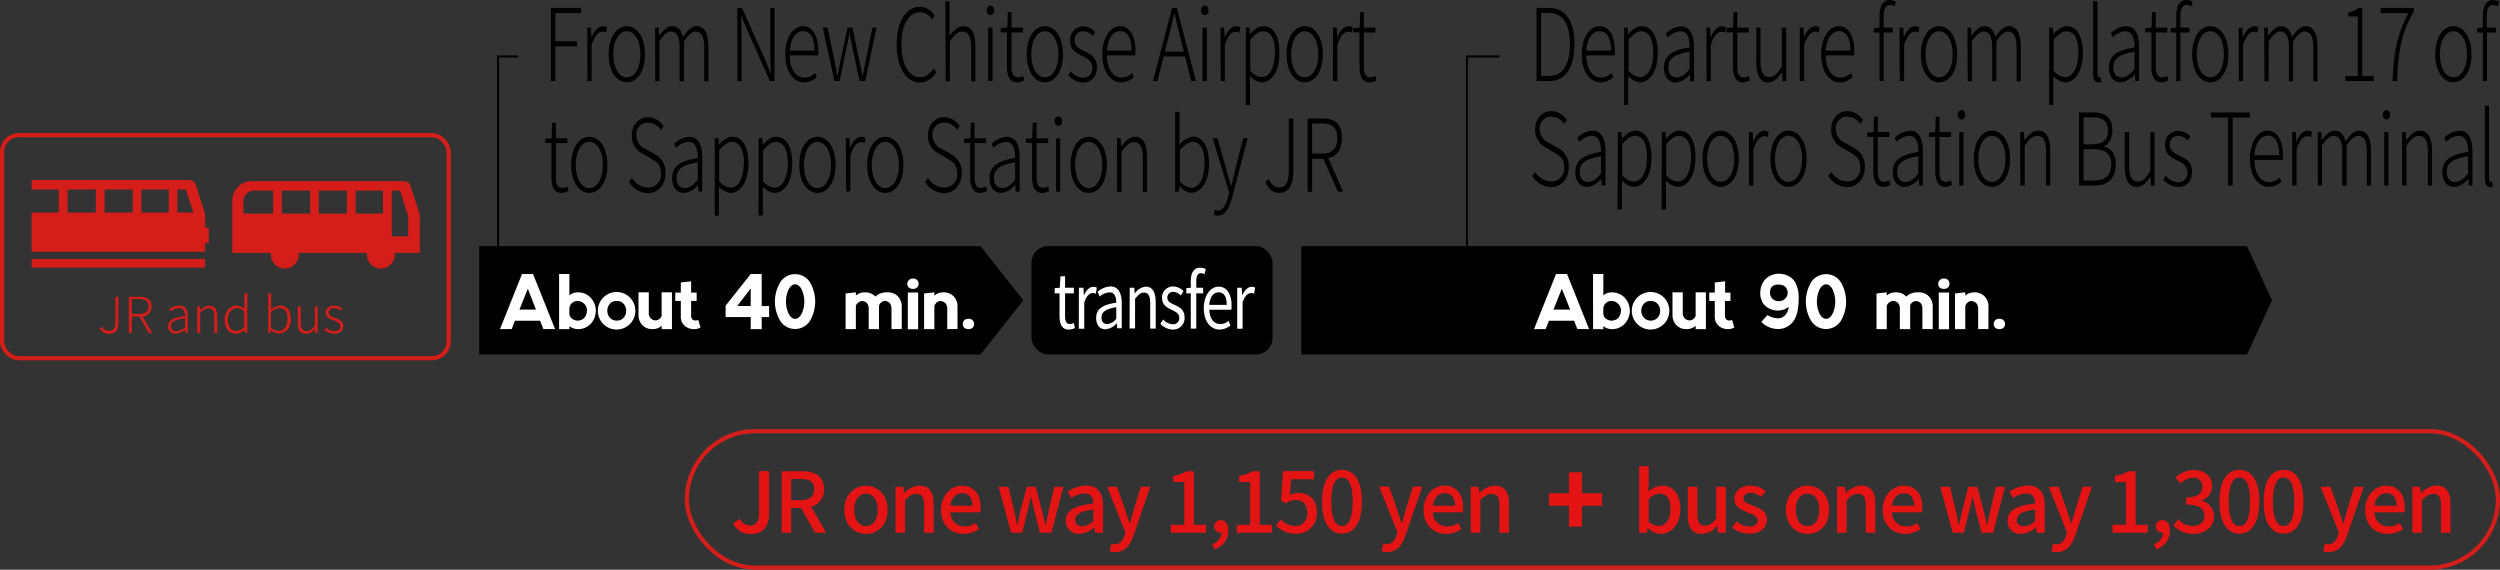 <svg xmlns="http://www.w3.org/2000/svg" viewBox="0 0 598.11 136.3"><rect x="0" y="0" width="598.11" height="136.3" fill="#333333" stroke="none"/><defs><style>.cls-1,.cls-4{fill:none;stroke-miterlimit:10;}.cls-1{stroke:#d51e19;}.cls-2{fill:#d51e19;}.cls-3{fill:#fff;}.cls-4{stroke:#000;stroke-width:0.5px;}.cls-5{fill:#e41414;}</style></defs><title>アセット 7</title><g id="レイヤー_2" data-name="レイヤー 2"><g id="レイヤー_1-2" data-name="レイヤー 1"><rect class="cls-1" x="0.5" y="32.34" width="106.83" height="53.36" rx="4"/><path class="cls-2" d="M23.88,78.51l.54-.36a1.76,1.76,0,0,0,1.65,1c1,0,1.53-.6,1.53-2V71h.72v6.29c0,1.44-.61,2.57-2.22,2.57A2.38,2.38,0,0,1,23.88,78.51Z"/><path class="cls-2" d="M35.64,79.66l-2.32-3.93H31.54v3.93h-.72V71h2.55c1.73,0,2.9.63,2.9,2.33a2.3,2.3,0,0,1-2.17,2.39l2.35,4Zm-4.1-4.53H33.2c1.51,0,2.34-.6,2.34-1.85s-.83-1.74-2.34-1.74H31.54Z"/><path class="cls-2" d="M40.22,78.06c0-1.41,1.25-2.08,4.06-2.4,0-1-.25-1.93-1.46-1.93a3.46,3.46,0,0,0-2,.73l-.31-.5a4.36,4.36,0,0,1,2.41-.84c1.52,0,2,1.09,2,2.5v4h-.58l-.07-.81h0a3.68,3.68,0,0,1-2.22,1A1.67,1.67,0,0,1,40.22,78.06Zm4.06.18V76.17c-2.51.29-3.37.87-3.37,1.85a1.15,1.15,0,0,0,1.3,1.21A3.16,3.16,0,0,0,44.28,78.24Z"/><path class="cls-2" d="M47.19,73.29h.58l.08,1h0a3.14,3.14,0,0,1,2.18-1.14c1.32,0,1.93.83,1.93,2.46v4.08h-.69v-4c0-1.33-.42-1.94-1.4-1.94-.74,0-1.26.39-2,1.15v4.77h-.7Z"/><path class="cls-2" d="M53.75,76.48c0-2.06,1.31-3.36,2.82-3.36a2.87,2.87,0,0,1,1.9.78l0-1.15V70.16h.69v9.5h-.57l-.09-.8h0a3,3,0,0,1-2,1C54.79,79.81,53.75,78.62,53.75,76.48Zm4.67,1.72V74.52a2.59,2.59,0,0,0-1.78-.79c-1.22,0-2.15,1.18-2.15,2.75s.73,2.72,2,2.72A2.66,2.66,0,0,0,58.42,78.2Z"/><path class="cls-2" d="M64.82,79h0l-.08.65h-.56v-9.5h.69v2.72l0,1.22a3.54,3.54,0,0,1,2.15-1c1.7,0,2.56,1.29,2.56,3.25,0,2.18-1.31,3.44-2.81,3.44A3.13,3.13,0,0,1,64.82,79Zm4-2.64c0-1.53-.53-2.64-2-2.64a3.13,3.13,0,0,0-2,1v3.68a2.89,2.89,0,0,0,1.8.77C67.89,79.2,68.77,78.08,68.77,76.37Z"/><path class="cls-2" d="M71.25,77.36V73.29h.69v4c0,1.3.41,1.91,1.39,1.91.74,0,1.27-.38,2-1.24V73.29H76v6.37h-.59l-.06-1h0a2.86,2.86,0,0,1-2.16,1.2C71.85,79.81,71.25,79,71.25,77.36Z"/><path class="cls-2" d="M77.61,78.94l.37-.5a3,3,0,0,0,2,.8c1,0,1.46-.55,1.46-1.21s-.8-1.1-1.54-1.36c-1-.33-2-.73-2-1.83,0-.93.76-1.72,2.09-1.72a3.1,3.1,0,0,1,1.86.68l-.36.48A2.46,2.46,0,0,0,80,73.71c-.94,0-1.37.52-1.37,1.1s.74,1,1.48,1.24c1,.37,2,.72,2,2,0,1-.77,1.81-2.18,1.81A3.74,3.74,0,0,1,77.61,78.94Z"/><path class="cls-2" d="M48.81,50.29l-2-6.13a1.57,1.57,0,0,0-1.49-1.08H7.55v2.27h6.5v5.49H7.55v9.4H49.08V52A5.34,5.34,0,0,0,48.81,50.29Zm-25.89.55H16.17V45.35h6.75Zm8.84,0H25V45.35h6.75Zm8.61,0H33.85V45.35h6.52Zm2.09,0V45.35h2l1.82,5.5Z"/><rect class="cls-2" x="7.55" y="61.97" width="41.53" height="2.04"/><rect class="cls-2" x="48.02" y="54.45" width="1.93" height="3.68"/><path class="cls-2" d="M55.57,60.5h9.24c0,.08,0,.15,0,.23a3.34,3.34,0,1,0,6.67,0,1.79,1.79,0,0,0,0-.23h16.3c0,.08,0,.15,0,.23a3.34,3.34,0,1,0,6.67,0c0-.08,0-.15,0-.23h6V52.24a5.34,5.34,0,0,0-.27-1.69l-2-6.13a1.57,1.57,0,0,0-1.49-1.08H60.27a4.69,4.69,0,0,0-4.7,4.7ZM93.72,45.61h2L97.5,51.2a3.1,3.1,0,0,1,.16,1v4.34H93.72Zm-8.62,0h6.53v5.5H85.1Zm-8.84,0H83v5.5H76.26Zm-8.83,0h6.75v5.5H67.43Zm-9.19,2.51a2.52,2.52,0,0,1,2.51-2.51h4.59v5.5h-7.1Z"/><polygon points="234.58 84.81 114.65 84.81 114.65 58.88 234.58 58.88 244.83 71.85 234.58 84.81"/><path class="cls-3" d="M119.62,78.74l5.27-13.18h2.64l5.27,13.17H130l-.79-2h-6l-.79,2Zm6.66-9.67-2,5h3.95Z"/><path class="cls-3" d="M136.22,65.56v5.1a3,3,0,0,1,1.94-.71,4.08,4.08,0,0,1,3.2,1.32,4.57,4.57,0,0,1,0,6.15,4.08,4.08,0,0,1-3.2,1.32,3.4,3.4,0,0,1-1.94-.7v.7h-2.46V65.56Zm1.85,11.16q2.28-.09,2.37-2.55A2.31,2.31,0,0,0,138.07,72a1.92,1.92,0,0,0-1.85,1.73v1.43C136.34,76,137,76.54,138.07,76.72Z"/><path class="cls-3" d="M144.36,77.54a4.49,4.49,0,0,1,3.2-7.68,4.49,4.49,0,1,1-3.2,7.68Zm3.19-.84a2.12,2.12,0,0,0,1.63-.67,2.36,2.36,0,0,0,.62-1.68,2.39,2.39,0,0,0-.62-1.68,2.13,2.13,0,0,0-1.64-.67,2.08,2.08,0,0,0-1.61.67,2.4,2.4,0,0,0-.63,1.68,2.37,2.37,0,0,0,.63,1.68A2.1,2.1,0,0,0,147.55,76.7Z"/><path class="cls-3" d="M158.29,75.62V69.94h2.47v8.8h-2.47v-.8a3,3,0,0,1-2.11.79,3.18,3.18,0,0,1-2.54-1,3.42,3.42,0,0,1-.88-2.33V69.94h2.46v4.84a1.92,1.92,0,0,0,.44,1.36,1.78,1.78,0,0,0,1.32.51A1.71,1.71,0,0,0,158.29,75.62Z"/><path class="cls-3" d="M166.14,78.74a3.31,3.31,0,0,1-2.38-.84,2.84,2.84,0,0,1-.88-2.15V72h-1.32V70h1.32V67.58l2.47-.27V70h1.32v2h-1.32V75.4a1.33,1.33,0,0,0,.3,1,1,1,0,0,0,.76.28,3.76,3.76,0,0,0,.66-.11l.52,1.77A2.67,2.67,0,0,1,166.14,78.74Z"/><path class="cls-3" d="M179.6,65.56h2.63v7.66H184v2.63h-1.77v2.9H179.6v-2.9h-6V73.21h.08l-.08-.09Zm0,7.65V69l-3.21,4.2Z"/><path class="cls-3" d="M186.72,76.85a9,9,0,0,1,0-9.4,4.22,4.22,0,0,1,7,0,9.09,9.09,0,0,1,0,9.4,4.22,4.22,0,0,1-7,0Zm3.53-.57c.58,0,1.09-.4,1.52-1.19a6.9,6.9,0,0,0,0-5.89c-.43-.79-1-1.18-1.54-1.18s-1.09.39-1.53,1.18a6.9,6.9,0,0,0,0,5.89C189.14,75.88,189.65,76.28,190.25,76.28Z"/><path class="cls-3" d="M204.76,73.11v5.63H202.3V70.21l2.46-.27v.78a3,3,0,0,1,2.11-.77,3.22,3.22,0,0,1,2.55,1,3.84,3.84,0,0,1,2.9-1,3.18,3.18,0,0,1,2.54,1,3.42,3.42,0,0,1,.88,2.33v5.45h-2.46V73.91a2.15,2.15,0,0,0-.39-1.37A1.66,1.66,0,0,0,211.6,72a1.68,1.68,0,0,0-1.26,1,3.41,3.41,0,0,0-.05.55v5.19h-2.46V73.91a2.15,2.15,0,0,0-.39-1.37,1.66,1.66,0,0,0-1.29-.51A1.84,1.84,0,0,0,204.76,73.11Z"/><path class="cls-3" d="M217.46,67a1.26,1.26,0,0,1,.95-.36,1.3,1.3,0,0,1,1,.36,1.18,1.18,0,0,1,.35.88,1.17,1.17,0,0,1-.35.88,1.3,1.3,0,0,1-1,.35,1.32,1.32,0,0,1-1-.35,1.17,1.17,0,0,1-.35-.88A1.18,1.18,0,0,1,217.46,67Zm2.2,11.78v-8.8h-2.47v8.8Z"/><path class="cls-3" d="M223.54,73.15v5.59h-2.46V70.21l2.46-.27v.8a3.06,3.06,0,0,1,2.11-.79,3.22,3.22,0,0,1,2.55,1,3.42,3.42,0,0,1,.88,2.33v5.45h-2.46V73.91a2,2,0,0,0-.44-1.37,1.8,1.8,0,0,0-1.33-.51C224.34,72.07,223.9,72.44,223.54,73.15Z"/><path class="cls-3" d="M230.7,76.63a1.26,1.26,0,0,1,1-.36,1.3,1.3,0,0,1,1,.36,1.21,1.21,0,0,1,.35.88,1.22,1.22,0,0,1-.35.88,1.32,1.32,0,0,1-1,.35,1.3,1.3,0,0,1-1-.35,1.18,1.18,0,0,1-.35-.88A1.17,1.17,0,0,1,230.7,76.63Z"/><path d="M131.8,1.9H139V3.12h-6.15V9.87h5.2v1.22h-5.2v8.3H131.8Z"/><path d="M140.51,6.6h.86L141.5,9h0c.65-1.61,1.61-2.72,2.72-2.72a1.62,1.62,0,0,1,1,.29L145,7.8a1.56,1.56,0,0,0-.88-.22c-.85,0-1.87.84-2.58,3.22v8.59h-1Z"/><path d="M145.62,13c0-4.27,2-6.75,4.34-6.75S154.3,8.74,154.3,13s-2,6.7-4.34,6.7S145.62,17.26,145.62,13Zm7.6,0c0-3.27-1.39-5.52-3.26-5.52s-3.24,2.25-3.24,5.52,1.37,5.5,3.24,5.5S153.22,16.27,153.22,13Z"/><path d="M156.74,6.6h.87l.12,1.94h0c.87-1.27,1.95-2.28,3-2.28,1.53,0,2.3,1,2.64,2.6,1.08-1.56,2.13-2.6,3.24-2.6,1.93,0,2.88,1.66,2.88,5v8.18h-1v-8c0-2.66-.67-3.89-2.07-3.89-.86,0-1.75.77-2.77,2.31v9.57h-1.05v-8c0-2.66-.65-3.89-2.07-3.89-.84,0-1.76.77-2.77,2.31v9.57h-1Z"/><path d="M176.4,1.9h1.12l5.36,12,1.46,3.53h.09c-.07-1.73-.14-3.48-.14-5.18V1.9h1V19.39H184.2l-5.35-12-1.48-3.5h-.09c.06,1.68.15,3.31.15,5.06V19.39h-1Z"/><path d="M187.87,13c0-4.15,2-6.75,4.21-6.75s3.71,2.21,3.71,6a7.79,7.79,0,0,1-.06,1h-6.8c0,3.13,1.44,5.31,3.51,5.31a3.65,3.65,0,0,0,2.56-1.1l.39,1a4.49,4.49,0,0,1-3.06,1.25C189.86,19.71,187.87,17.21,187.87,13Zm7-.89c0-3.09-1.06-4.66-2.73-4.66s-3,1.73-3.17,4.66Z"/><path d="M196.85,6.6H198l1.68,8.07c.21,1.22.43,2.32.61,3.48h.09c.23-1.16.45-2.28.68-3.48l1.71-8.07h1.16l1.71,8.07c.23,1.22.45,2.32.7,3.48h.07c.22-1.16.43-2.26.67-3.48l1.64-8.07h1L207,19.39h-1.35L204,11.69c-.27-1.23-.45-2.4-.72-3.67h-.09c-.21,1.27-.43,2.47-.74,3.72l-1.56,7.65h-1.26Z"/><path d="M214.52,10.63c0-5.59,2.33-9,5.66-9a4.2,4.2,0,0,1,3.45,2.12l-.61.93a3.42,3.42,0,0,0-2.84-1.75c-2.78,0-4.52,3-4.52,7.7s1.71,7.83,4.46,7.83c1.34,0,2.33-.74,3.26-2.11l.61.91a4.58,4.58,0,0,1-3.92,2.5C216.83,19.71,214.52,16.22,214.52,10.63Z"/><path d="M226.17.31h1V8.57c1-1.3,2-2.31,3.27-2.31,2,0,2.92,1.66,2.92,5v8.18h-1v-8c0-2.66-.64-3.89-2.11-3.89-1.12,0-1.91.77-3,2.31v9.57h-1Z"/><path d="M236.07,2.5c0-.72.4-1.16.88-1.16s.88.44.88,1.16a.9.9,0,1,1-1.76,0Zm.34,4.1h1.05V19.39h-1.05Z"/><path d="M240.91,15.75v-8h-1.49V6.72L241,6.6l.12-3.7H242V6.6h2.76V7.78H242v8.06c0,1.61.33,2.67,1.61,2.67a2.7,2.7,0,0,0,1.17-.36l.25,1.08a4.4,4.4,0,0,1-1.6.48C241.49,19.71,240.91,18.12,240.91,15.75Z"/><path d="M245.63,13c0-4.27,2-6.75,4.34-6.75s4.34,2.48,4.34,6.75-2,6.7-4.34,6.7S245.63,17.26,245.63,13Zm7.59,0c0-3.27-1.38-5.52-3.25-5.52s-3.25,2.25-3.25,5.52,1.37,5.5,3.25,5.5S253.22,16.27,253.22,13Z"/><path d="M255.58,18l.56-1a3.92,3.92,0,0,0,3,1.6,2.18,2.18,0,0,0,2.2-2.42c0-1.51-1.21-2.21-2.32-2.74-1.43-.67-3-1.46-3-3.67a3.17,3.17,0,0,1,3.15-3.46A4,4,0,0,1,262,7.63l-.54,1a3.21,3.21,0,0,0-2.28-1.15,2,2,0,0,0-2.08,2.21c0,1.41,1.12,1.94,2.24,2.49,1.47.75,3.09,1.44,3.09,3.92,0,2-1.17,3.65-3.29,3.65A4.9,4.9,0,0,1,255.58,18Z"/><path d="M263.73,13c0-4.15,2-6.75,4.22-6.75s3.71,2.21,3.71,6a7.79,7.79,0,0,1-.06,1h-6.8c.05,3.13,1.44,5.31,3.51,5.31a3.64,3.64,0,0,0,2.55-1.1l.4,1a4.49,4.49,0,0,1-3.06,1.25C265.73,19.71,263.73,17.21,263.73,13Zm7-.89c0-3.09-1.06-4.66-2.73-4.66s-3,1.73-3.17,4.66Z"/><path d="M283.52,13.51H278.4l-1.49,5.88h-1.08L280.42,1.9h1.12l4.59,17.49H285Zm-.29-1.15-.79-3.17c-.54-2-1-3.89-1.44-6h-.07c-.46,2.11-.91,4-1.43,6l-.81,3.17Z"/><path d="M287.35,2.5c0-.72.4-1.16.88-1.16s.88.44.88,1.16a.9.9,0,1,1-1.76,0Zm.34,4.1h1.05V19.39h-1.05Z"/><path d="M292,6.6h.86L293,9h0c.65-1.61,1.61-2.72,2.72-2.72a1.62,1.62,0,0,1,1,.29l-.22,1.25a1.6,1.6,0,0,0-.88-.22c-.85,0-1.88.84-2.58,3.22v8.59h-1Z"/><path d="M298.06,6.6h.86l.13,1.56h0c.93-1,2-1.9,3.2-1.9,2.56,0,3.85,2.6,3.85,6.53,0,4.37-2,6.92-4.23,6.92a4.21,4.21,0,0,1-2.82-1.56v7h-1Zm7,6.19c0-3.07-.79-5.3-2.94-5.3-.92,0-1.87.72-3,2v7.39a3.94,3.94,0,0,0,2.72,1.56C303.69,18.48,305,16.22,305,12.79Z"/><path d="M307.8,13c0-4.27,2-6.75,4.34-6.75s4.34,2.48,4.34,6.75-2,6.7-4.34,6.7S307.8,17.26,307.8,13Zm7.6,0c0-3.27-1.39-5.52-3.26-5.52S308.9,9.74,308.9,13s1.36,5.5,3.24,5.5S315.4,16.27,315.4,13Z"/><path d="M318.92,6.6h.87L319.91,9h0c.65-1.61,1.6-2.72,2.72-2.72a1.61,1.61,0,0,1,1,.29l-.22,1.25a1.56,1.56,0,0,0-.88-.22c-.85,0-1.87.84-2.57,3.22v8.59h-1.05Z"/><path d="M325.26,15.75v-8h-1.5V6.72l1.53-.12.13-3.7h.88V6.6h2.76V7.78H326.3v8.06c0,1.61.33,2.67,1.6,2.67a2.7,2.7,0,0,0,1.17-.36l.26,1.08a4.39,4.39,0,0,1-1.61.48C325.83,19.71,325.26,18.12,325.26,15.75Z"/><path d="M131.92,42.2v-8h-1.49v-1l1.53-.12.13-3.7H133v3.7h2.75v1.17H133V42.3c0,1.61.32,2.66,1.6,2.66a2.7,2.7,0,0,0,1.17-.36l.25,1.08a4.21,4.21,0,0,1-1.6.48C132.5,46.16,131.92,44.58,131.92,42.2Z"/><path d="M136.64,39.47c0-4.27,2-6.75,4.34-6.75s4.34,2.48,4.34,6.75-2,6.69-4.34,6.69S136.64,43.71,136.64,39.47Zm7.6,0c0-3.27-1.39-5.52-3.26-5.52s-3.24,2.25-3.24,5.52S139.1,45,141,45,144.24,42.73,144.24,39.47Z"/><path d="M150.52,43.55l.66-1a4.67,4.67,0,0,0,3.8,2.33,3.06,3.06,0,0,0,3.15-3.36c0-2.12-1-2.79-2.32-3.55l-2-1.16a4.71,4.71,0,0,1-2.67-4.37c0-2.59,1.66-4.39,3.89-4.39a4.55,4.55,0,0,1,3.71,2.11l-.61.94a3.8,3.8,0,0,0-3.1-1.75,2.72,2.72,0,0,0-2.79,3,3.55,3.55,0,0,0,2.23,3.29l2,1.15a4.84,4.84,0,0,1,2.75,4.66c0,2.69-1.67,4.75-4.25,4.75A5.32,5.32,0,0,1,150.52,43.55Z"/><path d="M160.81,42.63c0-2.83,1.89-4.17,6.12-4.82,0-1.9-.37-3.86-2.19-3.86a4.54,4.54,0,0,0-3,1.46l-.47-1a5.74,5.74,0,0,1,3.64-1.68c2.29,0,3.1,2.19,3.1,5v8.11h-.88L167,44.22h0a5,5,0,0,1-3.35,1.94C162.05,46.16,160.81,45,160.81,42.63Zm6.12.37V38.84c-3.78.58-5.07,1.76-5.07,3.72,0,1.76.9,2.43,2,2.43S165.8,44.32,166.93,43Z"/><path d="M171,33.06h.87l.12,1.56h0c.94-1,2-1.9,3.2-1.9,2.56,0,3.86,2.59,3.86,6.53,0,4.37-2,6.91-4.23,6.91A4.19,4.19,0,0,1,172,44.6L172,47v4.6h-1Zm7,6.19c0-3.07-.79-5.3-2.93-5.3-.92,0-1.88.72-3,2v7.39a3.9,3.9,0,0,0,2.72,1.56C176.6,44.94,177.93,42.68,177.93,39.25Z"/><path d="M181.49,33.06h.87l.12,1.56h0c.94-1,2-1.9,3.2-1.9,2.56,0,3.86,2.59,3.86,6.53,0,4.37-2,6.91-4.23,6.91a4.19,4.19,0,0,1-2.83-1.56l0,2.36v4.6h-1Zm7,6.19c0-3.07-.79-5.3-2.93-5.3-.92,0-1.88.72-3,2v7.39a3.92,3.92,0,0,0,2.72,1.56C187.13,44.94,188.46,42.68,188.46,39.25Z"/><path d="M191.23,39.47c0-4.27,2-6.75,4.34-6.75s4.34,2.48,4.34,6.75-2,6.69-4.34,6.69S191.23,43.71,191.23,39.47Zm7.6,0c0-3.27-1.39-5.52-3.26-5.52s-3.24,2.25-3.24,5.52S193.7,45,195.57,45,198.83,42.73,198.83,39.47Z"/><path d="M202.36,33.06h.86l.13,2.37h0c.65-1.6,1.6-2.71,2.72-2.71a1.51,1.51,0,0,1,1,.29l-.21,1.25A1.62,1.62,0,0,0,206,34c-.84,0-1.87.84-2.57,3.22v8.59h-1Z"/><path d="M207.47,39.47c0-4.27,2-6.75,4.34-6.75s4.34,2.48,4.34,6.75-2,6.69-4.34,6.69S207.47,43.71,207.47,39.47Zm7.6,0c0-3.27-1.39-5.52-3.26-5.52s-3.24,2.25-3.24,5.52S209.93,45,211.81,45,215.07,42.73,215.07,39.47Z"/><path d="M221.35,43.55l.66-1a4.67,4.67,0,0,0,3.8,2.33A3.06,3.06,0,0,0,229,41.51c0-2.12-1-2.79-2.32-3.55l-2-1.16A4.71,4.71,0,0,1,222,32.43c0-2.59,1.66-4.39,3.89-4.39a4.56,4.56,0,0,1,3.71,2.11l-.61.94a3.8,3.8,0,0,0-3.1-1.75,2.72,2.72,0,0,0-2.79,3,3.55,3.55,0,0,0,2.23,3.29l2,1.15a4.84,4.84,0,0,1,2.75,4.66c0,2.69-1.67,4.75-4.25,4.75A5.32,5.32,0,0,1,221.35,43.55Z"/><path d="M232.11,42.2v-8h-1.5v-1l1.53-.12.13-3.7h.88v3.7h2.76v1.17h-2.76V42.3c0,1.61.33,2.66,1.61,2.66a2.74,2.74,0,0,0,1.17-.36l.25,1.08a4.21,4.21,0,0,1-1.6.48C232.68,46.16,232.11,44.58,232.11,42.2Z"/><path d="M236.75,42.63c0-2.83,1.89-4.17,6.12-4.82,0-1.9-.37-3.86-2.19-3.86a4.54,4.54,0,0,0-3,1.46l-.47-1a5.77,5.77,0,0,1,3.64-1.68c2.29,0,3.1,2.19,3.1,5v8.11H243l-.11-1.63h0a5,5,0,0,1-3.35,1.94C238,46.16,236.75,45,236.75,42.63Zm6.12.37V38.84c-3.78.58-5.07,1.76-5.07,3.72,0,1.76.9,2.43,2,2.43S241.74,44.32,242.87,43Z"/><path d="M246.91,42.2v-8h-1.5v-1l1.53-.12.13-3.7H248v3.7h2.75v1.17H248V42.3c0,1.61.32,2.66,1.6,2.66a2.7,2.7,0,0,0,1.17-.36l.25,1.08a4.16,4.16,0,0,1-1.6.48C247.48,46.16,246.91,44.58,246.91,42.2Z"/><path d="M252.31,29c0-.72.39-1.15.88-1.15s.88.43.88,1.15a1,1,0,0,1-.88,1.11C252.7,30.06,252.31,29.6,252.31,29Zm.34,4.11h1V45.85h-1Z"/><path d="M256.12,39.47c0-4.27,2-6.75,4.34-6.75s4.34,2.48,4.34,6.75-2,6.69-4.34,6.69S256.12,43.71,256.12,39.47Zm7.6,0c0-3.27-1.39-5.52-3.26-5.52s-3.24,2.25-3.24,5.52S258.59,45,260.46,45,263.72,42.73,263.72,39.47Z"/><path d="M267.24,33.06h.87l.12,1.94h0c1-1.27,2-2.28,3.28-2.28,2,0,2.91,1.66,2.91,5v8.18h-1v-8c0-2.66-.63-3.89-2.11-3.89-1.11,0-1.9.77-3,2.31v9.57h-1.05Z"/><path d="M282.2,44.56h0L282,45.85h-.85V26.77h1.05v5.47l-.06,2.45a4.85,4.85,0,0,1,3.25-2c2.55,0,3.85,2.59,3.85,6.53,0,4.37-2,6.91-4.23,6.91A4.26,4.26,0,0,1,282.2,44.56Zm6-5.31c0-3.07-.79-5.3-2.93-5.3-.92,0-1.91.72-3,2v7.39A3.86,3.86,0,0,0,285,44.94C286.83,44.94,288.16,42.68,288.16,39.25Z"/><path d="M290.39,51.35l.24-1.18a1.82,1.82,0,0,0,.77.19c1.15,0,1.93-1.39,2.4-3.24l.25-1.08-3.93-13h1.14l2.23,7.82c.31,1.11.67,2.45,1,3.6h.09c.29-1.15.59-2.49.86-3.6l2-7.82h1.07l-3.75,14.28c-.57,2.21-1.55,4.27-3.31,4.27A2,2,0,0,1,290.39,51.35Z"/><path d="M302.74,43.55l.81-.72c.65,1.46,1.4,2,2.48,2,1.55,0,2.31-1.2,2.31-4V28.35h1.08V41c0,2.88-.92,5.16-3.35,5.16C304.56,46.16,303.44,45.25,302.74,43.55Z"/><path d="M320.09,45.85,316.6,38h-2.68v7.89h-1.08V28.35h3.83c2.61,0,4.38,1.28,4.38,4.69,0,2.78-1.28,4.39-3.28,4.79l3.55,8Zm-6.17-9.1h2.5c2.27,0,3.53-1.2,3.53-3.71s-1.26-3.49-3.53-3.49h-2.5Z"/><rect x="246.77" y="58.88" width="57.69" height="25.93" rx="4"/><polygon points="537.58 84.81 311.33 84.81 311.33 58.88 537.58 58.88 543.56 71.85 537.58 84.81"/><path class="cls-3" d="M367,78.74l5.27-13.18h2.64l5.27,13.17h-2.81l-.79-2h-6l-.79,2Zm6.66-9.67-2,5h4Z"/><path class="cls-3" d="M383.59,65.56v5.1a3,3,0,0,1,1.94-.71,4.11,4.11,0,0,1,3.21,1.32,4.6,4.6,0,0,1,0,6.15,4.11,4.11,0,0,1-3.21,1.32,3.4,3.4,0,0,1-1.94-.7v.7h-2.46V65.56Zm1.85,11.16q2.28-.09,2.37-2.55A2.31,2.31,0,0,0,385.44,72a1.92,1.92,0,0,0-1.85,1.73v1.43C383.71,76,384.33,76.54,385.44,76.72Z"/><path class="cls-3" d="M391.73,77.54a4.49,4.49,0,0,1,3.2-7.68,4.49,4.49,0,1,1-3.2,7.68Zm3.19-.84a2.12,2.12,0,0,0,1.63-.67,2.36,2.36,0,0,0,.62-1.68,2.39,2.39,0,0,0-.62-1.68,2.12,2.12,0,0,0-1.63-.67,2.08,2.08,0,0,0-1.62.67,2.4,2.4,0,0,0-.63,1.68A2.37,2.37,0,0,0,393.3,76,2.1,2.1,0,0,0,394.92,76.7Z"/><path class="cls-3" d="M405.67,75.62V69.94h2.46v8.8h-2.46v-.8a3.08,3.08,0,0,1-2.11.79,3.19,3.19,0,0,1-2.55-1,3.42,3.42,0,0,1-.88-2.33V69.94h2.46v4.84a2,2,0,0,0,.44,1.36,1.78,1.78,0,0,0,1.32.51A1.73,1.73,0,0,0,405.67,75.62Z"/><path class="cls-3" d="M413.51,78.74a3.31,3.31,0,0,1-2.38-.84,2.84,2.84,0,0,1-.88-2.15V72h-1.32V70h1.32V67.58l2.47-.27V70H414v2h-1.32V75.4a1.33,1.33,0,0,0,.3,1,1,1,0,0,0,.76.28,3.76,3.76,0,0,0,.66-.11l.52,1.77A2.67,2.67,0,0,1,413.51,78.74Z"/><path class="cls-3" d="M430.32,71.4c0,2.81-.56,4.76-1.59,5.85a4.47,4.47,0,0,1-3.81,1.44A5.53,5.53,0,0,1,421.38,77l1.49-1.62a4.65,4.65,0,0,0,2.19.75,2.3,2.3,0,0,0,1.88-.57,3.49,3.49,0,0,0,1-2.15,4.12,4.12,0,0,1-2.73.88,4.43,4.43,0,0,1-3.26-1.52,4.54,4.54,0,0,1-.77-3.3,4.32,4.32,0,0,1,1.54-3,4.63,4.63,0,0,1,3.62-.92,4.31,4.31,0,0,1,3,1.75A7.49,7.49,0,0,1,430.32,71.4ZM427.68,70c-.06-1.22-.76-1.86-2.11-1.92s-2.05.64-2.11,1.75a2,2,0,0,0,2.2,2.2A2,2,0,0,0,427.68,70Z"/><path class="cls-3" d="M433.36,76.85a9,9,0,0,1,0-9.4,4.22,4.22,0,0,1,7,0,9.09,9.09,0,0,1,0,9.4,4.22,4.22,0,0,1-7,0Zm3.53-.57c.58,0,1.09-.4,1.53-1.19a7,7,0,0,0,0-5.89c-.44-.79-1-1.18-1.55-1.18s-1.09.39-1.53,1.18a6.9,6.9,0,0,0,0,5.89C435.78,75.88,436.29,76.28,436.89,76.28Z"/><path class="cls-3" d="M451.4,73.11v5.63h-2.46V70.21l2.46-.27v.78a3,3,0,0,1,2.11-.77,3.22,3.22,0,0,1,2.55,1,3.84,3.84,0,0,1,2.9-1,3.22,3.22,0,0,1,2.55,1,3.47,3.47,0,0,1,.88,2.33v5.45h-2.47V73.91a2.15,2.15,0,0,0-.39-1.37,1.64,1.64,0,0,0-1.28-.51A1.68,1.68,0,0,0,457,73a3.39,3.39,0,0,0,0,.55v5.19h-2.47V73.91a2.15,2.15,0,0,0-.39-1.37A1.64,1.64,0,0,0,452.8,72,1.83,1.83,0,0,0,451.4,73.11Z"/><path class="cls-3" d="M464.1,67a1.26,1.26,0,0,1,.95-.36,1.3,1.3,0,0,1,1,.36,1.18,1.18,0,0,1,.35.88,1.17,1.17,0,0,1-.35.88,1.3,1.3,0,0,1-1,.35,1.32,1.32,0,0,1-1-.35,1.17,1.17,0,0,1-.35-.88A1.18,1.18,0,0,1,464.1,67Zm2.2,11.78v-8.8h-2.46v8.8Z"/><path class="cls-3" d="M470.18,73.15v5.59h-2.46V70.21l2.46-.27v.8a3.06,3.06,0,0,1,2.11-.79,3.22,3.22,0,0,1,2.55,1,3.42,3.42,0,0,1,.88,2.33v5.45h-2.46V73.91a2,2,0,0,0-.44-1.37,1.8,1.8,0,0,0-1.33-.51C471,72.07,470.55,72.44,470.18,73.15Z"/><path class="cls-3" d="M477.34,76.63a1.26,1.26,0,0,1,1-.36,1.3,1.3,0,0,1,1,.36,1.17,1.17,0,0,1,.35.88,1.18,1.18,0,0,1-.35.88,1.32,1.32,0,0,1-1,.35,1.3,1.3,0,0,1-1-.35,1.18,1.18,0,0,1-.35-.88A1.17,1.17,0,0,1,477.34,76.63Z"/><path class="cls-3" d="M253.49,75.59V70.17h-1.16V68.93l1.22-.09.16-2.74h1.1v2.74h2.11v1.33h-2.11v5.46c0,1.2.3,1.89,1.21,1.89a2.27,2.27,0,0,0,.89-.26l.26,1.23a4.12,4.12,0,0,1-1.44.36C254.06,78.85,253.49,77.55,253.49,75.59Z"/><path class="cls-3" d="M258.12,68.84h1.08l.11,1.78h.05c.54-1.24,1.33-2,2.21-2a1.43,1.43,0,0,1,.84.22l-.25,1.44a1.55,1.55,0,0,0-.76-.16c-.65,0-1.45.57-2,2.25v6.28h-1.31Z"/><path class="cls-3" d="M262.25,76.07c0-2.12,1.48-3.18,4.81-3.65,0-1.26-.33-2.47-1.61-2.47a3.78,3.78,0,0,0-2.35,1l-.52-1.14a5.2,5.2,0,0,1,3.08-1.28c1.9,0,2.71,1.61,2.71,4v6h-1.08l-.11-1.17h-.05a3.83,3.83,0,0,1-2.59,1.41C263.23,78.85,262.25,77.84,262.25,76.07Zm4.81.17V73.5c-2.64.4-3.53,1.21-3.53,2.47,0,1.11.61,1.56,1.38,1.56A3,3,0,0,0,267.06,76.24Z"/><path class="cls-3" d="M270.28,68.84h1.08l.12,1.4h0a3.57,3.57,0,0,1,2.62-1.66c1.65,0,2.4,1.34,2.4,3.84v6.19h-1.32v-6c0-1.84-.44-2.61-1.48-2.61-.81,0-1.35.5-2.14,1.49v7.09h-1.32Z"/><path class="cls-3" d="M277.63,77.5l.65-1.08a3.2,3.2,0,0,0,2.32,1.15A1.43,1.43,0,0,0,282.14,76c0-1-.92-1.44-1.79-1.86-1.09-.5-2.33-1.17-2.33-2.82a2.6,2.6,0,0,1,2.69-2.78,3.58,3.58,0,0,1,2.43,1.1l-.63,1.07a2.62,2.62,0,0,0-1.8-.87,1.32,1.32,0,0,0-1.43,1.41c0,.93.85,1.27,1.73,1.69,1.14.54,2.39,1.11,2.39,3a2.72,2.72,0,0,1-2.85,2.9A4.22,4.22,0,0,1,277.63,77.5Z"/><path class="cls-3" d="M288.18,65.61a1.83,1.83,0,0,0-.87-.25c-.75,0-1.11.67-1.11,1.93v1.55h1.65v1.33H286.2v8.44h-1.31V70.17h-1.07V68.93l1.07-.09V67.27c0-2,.72-3.22,2.27-3.22a2.79,2.79,0,0,1,1.31.32Z"/><path class="cls-3" d="M288,73.73c0-3.17,1.72-5.15,3.53-5.15,2,0,3.12,1.8,3.12,4.6a7.48,7.48,0,0,1-.06.93h-5.27c.08,2.09,1.1,3.42,2.59,3.42a2.93,2.93,0,0,0,2-.77l.47,1.08a4,4,0,0,1-2.59,1C289.7,78.85,288,77,288,73.73Zm5.49-.79c0-2-.72-3-1.94-3s-2.09,1.12-2.25,3Z"/><path class="cls-3" d="M296,68.84h1.08l.11,1.78h.05c.54-1.24,1.34-2,2.21-2a1.43,1.43,0,0,1,.84.22l-.25,1.44a1.55,1.55,0,0,0-.76-.16c-.65,0-1.45.57-2,2.25v6.28H296Z"/><polyline class="cls-4" points="123.94 13.51 119.16 13.51 119.16 62.49"/><path d="M367.6,1.9h3.09c4,0,6,3.33,6,8.68s-2,8.81-6,8.81H367.6Zm3,16.27c3.46,0,5-3.05,5-7.59s-1.53-7.48-5-7.48h-1.9V18.17Z"/><path d="M378.43,13c0-4.15,2-6.75,4.21-6.75,2.33,0,3.71,2.21,3.71,6,0,.36,0,.69-.05,1h-6.81c.06,3.13,1.44,5.31,3.51,5.31a3.65,3.65,0,0,0,2.56-1.1l.4,1a4.53,4.53,0,0,1-3.06,1.25C380.43,19.71,378.43,17.21,378.43,13Zm7-.89c0-3.09-1.06-4.66-2.74-4.66s-3,1.73-3.17,4.66Z"/><path d="M388.55,6.6h.86l.13,1.56h0c.94-1,2-1.9,3.21-1.9,2.55,0,3.85,2.6,3.85,6.53,0,4.37-2,6.92-4.23,6.92a4.23,4.23,0,0,1-2.83-1.56l0,2.35v4.61h-1Zm7,6.19c0-3.07-.79-5.3-2.93-5.3-.92,0-1.87.72-3,2v7.39a3.94,3.94,0,0,0,2.72,1.56C394.18,18.48,395.51,16.22,395.51,12.79Z"/><path d="M398.1,16.18c0-2.83,1.89-4.18,6.13-4.83,0-1.89-.38-3.86-2.2-3.86A4.54,4.54,0,0,0,399,9l-.46-1a5.71,5.71,0,0,1,3.63-1.68c2.29,0,3.1,2.19,3.1,5v8.11h-.88l-.11-1.63h0a5,5,0,0,1-3.35,1.95C399.35,19.71,398.1,18.55,398.1,16.18Zm6.13.36V12.38c-3.79.58-5.08,1.76-5.08,3.73,0,1.75.9,2.42,2,2.42S403.09,17.86,404.23,16.54Z"/><path d="M408.26,6.6h.86L409.25,9h0c.65-1.61,1.61-2.72,2.72-2.72a1.57,1.57,0,0,1,1,.29l-.21,1.25a1.6,1.6,0,0,0-.88-.22c-.85,0-1.88.84-2.58,3.22v8.59h-1Z"/><path d="M414.59,15.75v-8H413.1V6.72l1.53-.12.12-3.7h.89V6.6h2.75V7.78h-2.75v8.06c0,1.61.32,2.67,1.6,2.67a2.7,2.7,0,0,0,1.17-.36l.25,1.08a4.4,4.4,0,0,1-1.6.48C415.17,19.71,414.59,18.12,414.59,15.75Z"/><path d="M420.19,14.79V6.6h1v8c0,2.61.62,3.84,2.09,3.84,1.12,0,1.91-.77,3-2.5V6.6h1.05V19.39h-.89l-.09-2.11h-.05c-.94,1.44-1.91,2.43-3.24,2.43C421.09,19.71,420.19,18.07,420.19,14.79Z"/><path d="M430.59,6.6h.87L431.58,9h0c.65-1.61,1.6-2.72,2.72-2.72a1.57,1.57,0,0,1,1,.29L435.1,7.8a1.62,1.62,0,0,0-.89-.22c-.84,0-1.87.84-2.57,3.22v8.59h-1.05Z"/><path d="M435.71,13c0-4.15,2-6.75,4.21-6.75s3.71,2.21,3.71,6a7.79,7.79,0,0,1-.06,1h-6.8c.05,3.13,1.44,5.31,3.51,5.31a3.65,3.65,0,0,0,2.56-1.1l.39,1a4.49,4.49,0,0,1-3.06,1.25C437.7,19.71,435.71,17.21,435.71,13Zm7-.89c0-3.09-1.06-4.66-2.73-4.66s-3,1.73-3.17,4.66Z"/><path d="M453.27,1.54a2.17,2.17,0,0,0-1.13-.36c-1,0-1.48,1-1.48,2.8V6.6h2.18V7.78h-2.18V19.39h-1V7.78h-1.33V6.72l1.33-.12V3.91c0-2.54.85-3.91,2.47-3.91a3,3,0,0,1,1.44.43Z"/><path d="M454.46,6.6h.87L455.45,9h0c.65-1.61,1.6-2.72,2.72-2.72a1.61,1.61,0,0,1,1,.29L459,7.8a1.56,1.56,0,0,0-.88-.22c-.85,0-1.87.84-2.57,3.22v8.59h-1.05Z"/><path d="M459.57,13c0-4.27,2-6.75,4.34-6.75s4.34,2.48,4.34,6.75-2,6.7-4.34,6.7S459.57,17.26,459.57,13Zm7.6,0c0-3.27-1.39-5.52-3.26-5.52s-3.24,2.25-3.24,5.52,1.37,5.5,3.24,5.5S467.17,16.27,467.17,13Z"/><path d="M470.7,6.6h.86l.13,1.94h0c.87-1.27,1.95-2.28,3-2.28,1.53,0,2.3,1,2.65,2.6,1.08-1.56,2.12-2.6,3.24-2.6,1.92,0,2.88,1.66,2.88,5v8.18h-1v-8c0-2.66-.66-3.89-2.07-3.89-.86,0-1.74.77-2.77,2.31v9.57h-1v-8c0-2.66-.65-3.89-2.07-3.89-.85,0-1.77.77-2.78,2.31v9.57h-1Z"/><path d="M490.25,6.6h.86l.13,1.56h0c.94-1,2-1.9,3.21-1.9,2.55,0,3.85,2.6,3.85,6.53,0,4.37-2,6.92-4.23,6.92a4.23,4.23,0,0,1-2.83-1.56l0,2.35v4.61h-1Zm7,6.19c0-3.07-.79-5.3-2.93-5.3-.92,0-1.87.72-3,2v7.39A3.94,3.94,0,0,0,494,18.48C495.88,18.48,497.21,16.22,497.21,12.79Z"/><path d="M500.77,17.5V.31h1.05V17.64c0,.6.18.87.43.87a1.14,1.14,0,0,0,.34-.05l.17,1.1a1.67,1.67,0,0,1-.71.15C501.19,19.71,500.77,19,500.77,17.5Z"/><path d="M504.55,16.18c0-2.83,1.89-4.18,6.13-4.83,0-1.89-.38-3.86-2.2-3.86a4.54,4.54,0,0,0-3,1.46l-.46-1a5.71,5.71,0,0,1,3.63-1.68c2.29,0,3.1,2.19,3.1,5v8.11h-.88l-.11-1.63h0a5,5,0,0,1-3.34,1.95C505.8,19.71,504.55,18.55,504.55,16.18Zm6.13.36V12.38c-3.79.58-5.08,1.76-5.08,3.73,0,1.75.9,2.42,2,2.42S509.54,17.86,510.68,16.54Z"/><path d="M514.71,15.75v-8h-1.5V6.72l1.53-.12.13-3.7h.88V6.6h2.76V7.78h-2.76v8.06c0,1.61.33,2.67,1.6,2.67a2.7,2.7,0,0,0,1.17-.36l.26,1.08a4.39,4.39,0,0,1-1.61.48C515.28,19.71,514.71,18.12,514.71,15.75Z"/><path d="M524.27,1.54a2.23,2.23,0,0,0-1.14-.36c-1,0-1.48,1-1.48,2.8V6.6h2.18V7.78h-2.18V19.39h-1V7.78h-1.33V6.72l1.33-.12V3.91c0-2.54.85-3.91,2.47-3.91a3,3,0,0,1,1.44.43Z"/><path d="M524.46,13c0-4.27,2-6.75,4.34-6.75s4.34,2.48,4.34,6.75-2,6.7-4.34,6.7S524.46,17.26,524.46,13Zm7.6,0c0-3.27-1.39-5.52-3.26-5.52s-3.24,2.25-3.24,5.52,1.37,5.5,3.24,5.5S532.06,16.27,532.06,13Z"/><path d="M535.59,6.6h.86L536.58,9h0c.65-1.61,1.61-2.72,2.72-2.72a1.57,1.57,0,0,1,1,.29l-.21,1.25a1.6,1.6,0,0,0-.88-.22c-.85,0-1.88.84-2.58,3.22v8.59h-1Z"/><path d="M541.69,6.6h.86l.13,1.94h0c.87-1.27,1.95-2.28,3-2.28,1.53,0,2.3,1,2.65,2.6,1.08-1.56,2.12-2.6,3.24-2.6,1.92,0,2.88,1.66,2.88,5v8.18h-1v-8c0-2.66-.66-3.89-2.07-3.89-.86,0-1.74.77-2.77,2.31v9.57h-1v-8c0-2.66-.65-3.89-2.07-3.89-.85,0-1.77.77-2.78,2.31v9.57h-1Z"/><path d="M561.09,18.17h3V3.94h-2.28V3a6.36,6.36,0,0,0,2.5-1.1h.85V18.17h2.73v1.22h-6.77Z"/><path d="M576.21,3.12h-6.64V1.9h7.92v.84c-3.11,5.44-3.76,9.81-4,16.65H572.4C572.61,12.41,573.6,8,576.21,3.12Z"/><path d="M582.62,13c0-4.27,2-6.75,4.34-6.75S591.3,8.74,591.3,13s-2,6.7-4.34,6.7S582.62,17.26,582.62,13Zm7.6,0c0-3.27-1.39-5.52-3.26-5.52s-3.24,2.25-3.24,5.52,1.37,5.5,3.24,5.5S590.22,16.27,590.22,13Z"/><path d="M597.56,1.54a2.2,2.2,0,0,0-1.13-.36c-1,0-1.48,1-1.48,2.8V6.6h2.18V7.78H595V19.39h-1V7.78h-1.34V6.72l1.34-.12V3.91c0-2.54.84-3.91,2.46-3.91a2.94,2.94,0,0,1,1.44.43Z"/><path d="M366.6,42.09l.67-1a4.66,4.66,0,0,0,3.8,2.33,3.07,3.07,0,0,0,3.15-3.36c0-2.11-1-2.78-2.32-3.55l-2-1.16A4.72,4.72,0,0,1,367.27,31c0-2.6,1.66-4.4,3.89-4.4a4.57,4.57,0,0,1,3.71,2.12l-.61.93a3.83,3.83,0,0,0-3.1-1.75,2.72,2.72,0,0,0-2.79,3,3.54,3.54,0,0,0,2.23,3.28l2,1.16A4.81,4.81,0,0,1,375.32,40c0,2.69-1.68,4.76-4.25,4.76A5.36,5.36,0,0,1,366.6,42.09Z"/><path d="M376.9,41.18c0-2.83,1.89-4.18,6.12-4.83,0-1.89-.38-3.86-2.19-3.86a4.51,4.51,0,0,0-3,1.46l-.47-1A5.74,5.74,0,0,1,381,31.26c2.29,0,3.1,2.19,3.1,5v8.11h-.89l-.1-1.63h0a5,5,0,0,1-3.35,2C378.14,44.71,376.9,43.55,376.9,41.18Zm6.12.36V37.38c-3.78.58-5.08,1.76-5.08,3.73,0,1.75.9,2.42,2,2.42S381.89,42.86,383,41.54Z"/><path d="M387.05,31.6h.87l.12,1.56h0c.94-1,2-1.9,3.2-1.9,2.56,0,3.86,2.6,3.86,6.53,0,4.37-2,6.92-4.23,6.92a4.23,4.23,0,0,1-2.83-1.56l0,2.35v4.61h-1.05Zm7,6.19c0-3.07-.79-5.3-2.93-5.3-.92,0-1.88.72-3,2v7.39a3.9,3.9,0,0,0,2.72,1.56C392.69,43.48,394,41.22,394,37.79Z"/><path d="M397.58,31.6h.87l.12,1.56h0c.93-1,2-1.9,3.2-1.9,2.56,0,3.86,2.6,3.86,6.53,0,4.37-2,6.92-4.24,6.92a4.21,4.21,0,0,1-2.82-1.56l0,2.35v4.61h-1.05Zm7,6.19c0-3.07-.79-5.3-2.94-5.3-.91,0-1.87.72-3,2v7.39a3.9,3.9,0,0,0,2.72,1.56C403.22,43.48,404.55,41.22,404.55,37.79Z"/><path d="M407.32,38c0-4.27,2-6.75,4.34-6.75S416,33.74,416,38s-2,6.7-4.34,6.7S407.32,42.26,407.32,38Zm7.6,0c0-3.27-1.39-5.52-3.26-5.52s-3.24,2.25-3.24,5.52,1.37,5.5,3.24,5.5S414.92,41.27,414.92,38Z"/><path d="M418.44,31.6h.87l.12,2.38h0c.65-1.61,1.6-2.72,2.72-2.72a1.59,1.59,0,0,1,1,.29l-.22,1.25a1.56,1.56,0,0,0-.88-.22c-.84,0-1.87.84-2.57,3.22v8.59h-1.05Z"/><path d="M423.56,38c0-4.27,2-6.75,4.33-6.75s4.34,2.48,4.34,6.75-2,6.7-4.34,6.7S423.56,42.26,423.56,38Zm7.59,0c0-3.27-1.38-5.52-3.26-5.52s-3.24,2.25-3.24,5.52,1.37,5.5,3.24,5.5S431.15,41.27,431.15,38Z"/><path d="M437.43,42.09l.67-1a4.65,4.65,0,0,0,3.8,2.33,3.07,3.07,0,0,0,3.15-3.36c0-2.11-1-2.78-2.32-3.55l-2-1.16A4.7,4.7,0,0,1,438.1,31c0-2.6,1.66-4.4,3.89-4.4a4.57,4.57,0,0,1,3.71,2.12l-.61.93a3.84,3.84,0,0,0-3.1-1.75,2.72,2.72,0,0,0-2.79,3,3.54,3.54,0,0,0,2.23,3.28l2,1.16A4.81,4.81,0,0,1,446.15,40c0,2.69-1.68,4.76-4.25,4.76A5.36,5.36,0,0,1,437.43,42.09Z"/><path d="M448.2,40.75v-8h-1.5V31.72l1.53-.12.13-3.7h.88v3.7H452v1.18h-2.76v8.06c0,1.61.33,2.67,1.6,2.67a2.78,2.78,0,0,0,1.18-.36l.25,1.08a4.39,4.39,0,0,1-1.61.48C448.77,44.71,448.2,43.12,448.2,40.75Z"/><path d="M452.84,41.18c0-2.83,1.89-4.18,6.12-4.83,0-1.89-.37-3.86-2.19-3.86a4.54,4.54,0,0,0-3,1.46l-.47-1a5.74,5.74,0,0,1,3.64-1.68c2.29,0,3.1,2.19,3.1,5v8.11h-.89l-.1-1.63h0a5,5,0,0,1-3.35,2C454.08,44.71,452.84,43.55,452.84,41.18Zm6.12.36V37.38c-3.78.58-5.07,1.76-5.07,3.73,0,1.75.9,2.42,2,2.42S457.83,42.86,459,41.54Z"/><path d="M463,40.75v-8H461.5V31.72L463,31.6l.13-3.7H464v3.7h2.75v1.18H464v8.06c0,1.61.32,2.67,1.6,2.67a2.7,2.7,0,0,0,1.17-.36l.25,1.08a4.34,4.34,0,0,1-1.6.48C463.57,44.71,463,43.12,463,40.75Z"/><path d="M468.39,27.5c0-.72.4-1.16.88-1.16s.89.44.89,1.16a1,1,0,0,1-.89,1.1A1,1,0,0,1,468.39,27.5Zm.35,4.1h1V44.39h-1Z"/><path d="M472.21,38c0-4.27,2-6.75,4.34-6.75s4.34,2.48,4.34,6.75-2,6.7-4.34,6.7S472.21,42.26,472.21,38Zm7.6,0c0-3.27-1.39-5.52-3.26-5.52s-3.24,2.25-3.24,5.52,1.37,5.5,3.24,5.5S479.81,41.27,479.81,38Z"/><path d="M483.33,31.6h.87l.12,1.94h0c1-1.27,2-2.28,3.28-2.28,2,0,2.91,1.66,2.91,4.95v8.18h-1v-8c0-2.66-.63-3.89-2.11-3.89-1.11,0-1.91.77-3,2.31v9.57h-1.05Z"/><path d="M497.39,26.9H501c2.65,0,4.38,1.29,4.38,4.24,0,1.8-.71,3.29-2,3.82v.12c1.69.38,2.81,1.8,2.81,4.2,0,3.39-1.95,5.11-4.9,5.11h-3.89Zm3.28,7.63c2.59,0,3.63-1.23,3.63-3.22,0-2.37-1.2-3.24-3.52-3.24h-2.31v6.46Zm.36,8.66c2.54,0,4.08-1.2,4.08-3.91,0-2.45-1.47-3.6-4.08-3.6h-2.56v7.51Z"/><path d="M508.33,39.79V31.6h1.05v8c0,2.61.61,3.84,2.09,3.84,1.11,0,1.91-.77,3-2.5V31.6h1V44.39h-.88l-.09-2.11h-.06c-.93,1.44-1.9,2.43-3.24,2.43C509.23,44.71,508.33,43.07,508.33,39.79Z"/><path d="M517.57,43l.56-1a3.9,3.9,0,0,0,3,1.6,2.18,2.18,0,0,0,2.2-2.42c0-1.51-1.21-2.21-2.33-2.74-1.42-.67-3-1.46-3-3.67a3.17,3.17,0,0,1,3.15-3.46A4,4,0,0,1,524,32.63l-.54,1a3.21,3.21,0,0,0-2.29-1.15,2,2,0,0,0-2.07,2.21c0,1.41,1.12,1.94,2.24,2.49,1.47.75,3.09,1.44,3.09,3.92,0,2-1.17,3.65-3.29,3.65A4.9,4.9,0,0,1,517.57,43Z"/><path d="M533.05,28.12h-4.12V26.9h9.36v1.22h-4.14V44.39h-1.1Z"/><path d="M538.29,38c0-4.15,2-6.75,4.21-6.75s3.71,2.21,3.71,6a7.79,7.79,0,0,1-.06,1h-6.8c0,3.13,1.44,5.31,3.51,5.31a3.65,3.65,0,0,0,2.56-1.1l.39,1a4.49,4.49,0,0,1-3.06,1.25C540.28,44.71,538.29,42.21,538.29,38Zm7-.89c0-3.09-1.06-4.66-2.73-4.66s-3,1.73-3.17,4.66Z"/><path d="M548.4,31.6h.87l.12,2.38h0c.65-1.61,1.6-2.72,2.72-2.72a1.59,1.59,0,0,1,1,.29l-.22,1.25a1.56,1.56,0,0,0-.88-.22c-.84,0-1.87.84-2.57,3.22v8.59H548.4Z"/><path d="M554.5,31.6h.87l.12,1.94h0c.86-1.27,1.94-2.28,3-2.28,1.53,0,2.3,1,2.64,2.6,1.08-1.56,2.13-2.6,3.24-2.6,1.93,0,2.88,1.66,2.88,4.95v8.18h-1v-8c0-2.66-.67-3.89-2.07-3.89-.86,0-1.75.77-2.77,2.31v9.57h-1.05v-8c0-2.66-.65-3.89-2.07-3.89-.85,0-1.76.77-2.77,2.31v9.57h-1Z"/><path d="M570.07,27.5c0-.72.4-1.16.89-1.16s.88.44.88,1.16a1,1,0,0,1-.88,1.1A1,1,0,0,1,570.07,27.5Zm.35,4.1h1V44.39h-1Z"/><path d="M574.68,31.6h.87l.12,1.94h0c1-1.27,2-2.28,3.27-2.28,2,0,2.92,1.66,2.92,4.95v8.18h-1v-8c0-2.66-.63-3.89-2.11-3.89-1.12,0-1.91.77-3,2.31v9.57h-1.05Z"/><path d="M584.33,41.18c0-2.83,1.89-4.18,6.12-4.83,0-1.89-.38-3.86-2.2-3.86a4.51,4.51,0,0,0-3,1.46l-.47-1a5.74,5.74,0,0,1,3.64-1.68c2.28,0,3.1,2.19,3.1,5v8.11h-.89l-.1-1.63h0a5,5,0,0,1-3.35,2C585.57,44.71,584.33,43.55,584.33,41.18Zm6.12.36V37.38c-3.78.58-5.08,1.76-5.08,3.73,0,1.75.9,2.42,2,2.42S589.32,42.86,590.45,41.54Z"/><path d="M594.48,42.5V25.31h1V42.64c0,.6.18.87.43.87a1.18,1.18,0,0,0,.34,0l.16,1.1a1.66,1.66,0,0,1-.7.15C594.9,44.71,594.48,44,594.48,42.5Z"/><polyline class="cls-4" points="358.73 13.51 350.96 13.51 350.96 62.49"/><rect class="cls-1" x="164.33" y="103.16" width="433.28" height="32.64" rx="16.32"/><path class="cls-5" d="M175.42,125.28,177,124.1a2.62,2.62,0,0,0,2.38,1.61c1.48,0,2.22-.81,2.22-3v-10H184V123c0,2.64-1.28,4.76-4.28,4.76A4.52,4.52,0,0,1,175.42,125.28Z"/><path class="cls-5" d="M195,127.46l-3.34-5.94h-2.38v5.94H187V112.74h4.82c3,0,5.32,1.08,5.32,4.26a4.1,4.1,0,0,1-3.08,4.22l3.6,6.24Zm-5.72-7.8h2.22c2.14,0,3.3-.88,3.3-2.66s-1.16-2.4-3.3-2.4h-2.22Z"/><path class="cls-5" d="M202,122c0-3.68,2.46-5.8,5.18-5.8s5.18,2.12,5.18,5.8-2.46,5.74-5.18,5.74S202,125.63,202,122Zm8,0c0-2.34-1.08-3.9-2.82-3.9s-2.8,1.56-2.8,3.9,1.08,3.86,2.8,3.86S210,124.3,210,122Z"/><path class="cls-5" d="M214.24,116.46h1.88l.18,1.52h.06a5.24,5.24,0,0,1,3.64-1.8c2.34,0,3.38,1.56,3.38,4.36v6.92h-2.3v-6.64c0-1.9-.56-2.66-1.86-2.66-1,0-1.72.52-2.7,1.5v7.8h-2.28Z"/><path class="cls-5" d="M225.14,122c0-3.58,2.44-5.8,5-5.8,2.92,0,4.48,2.1,4.48,5.22a5.94,5.94,0,0,1-.1,1.16H227.4a3.32,3.32,0,0,0,3.4,3.36,4.59,4.59,0,0,0,2.62-.82l.8,1.46a6.67,6.67,0,0,1-3.72,1.16C227.52,127.72,225.14,125.6,225.14,122Zm7.52-1c0-1.9-.86-3-2.46-3-1.38,0-2.6,1.06-2.82,3Z"/><path class="cls-5" d="M238.92,116.46h2.32l1.46,6c.22,1.06.4,2.08.6,3.12h.08c.24-1,.46-2.08.72-3.12l1.54-6h2.14l1.58,6c.26,1.06.48,2.08.74,3.12h.08c.22-1,.4-2.06.64-3.12l1.42-6h2.16l-2.84,11H248.8L247.4,122c-.26-1-.46-2-.7-3.18h-.1c-.22,1.14-.42,2.16-.7,3.2l-1.34,5.42H241.9Z"/><path class="cls-5" d="M255,124.54c0-2.36,2-3.58,6.58-4.08,0-1.28-.48-2.4-2.1-2.4a6,6,0,0,0-3.18,1.12l-.86-1.56a8.43,8.43,0,0,1,4.44-1.44c2.74,0,4,1.74,4,4.66v6.62H262l-.2-1.25h-.06a5.51,5.51,0,0,1-3.5,1.51A3,3,0,0,1,255,124.54Zm6.58.08v-2.7c-3.26.4-4.36,1.22-4.36,2.46,0,1.08.74,1.52,1.72,1.52A3.88,3.88,0,0,0,261.6,124.62Z"/><path class="cls-5" d="M271.2,128.13c-.86,2.36-2,3.94-4.34,3.94a3.91,3.91,0,0,1-1.38-.22l.44-1.81a2.63,2.63,0,0,0,.8.17c1.2,0,1.9-.88,2.3-2.07l.22-.76-4.36-10.92h2.36l2,5.66c.32,1,.66,2.08,1,3.1h.1l.86-3.1,1.76-5.66h2.24Z"/><path class="cls-5" d="M280.12,125.56h3.22V115.32H280.7v-1.46a9,9,0,0,0,3.2-1.12h1.74v12.82h2.88v1.9h-8.4Z"/><path class="cls-5" d="M290.06,130.17a3.11,3.11,0,0,0,2.18-2.75.56.56,0,0,1-.22,0,1.45,1.45,0,0,1-1.54-1.49,1.49,1.49,0,0,1,1.6-1.48c1.12,0,1.78.94,1.78,2.48a4.69,4.69,0,0,1-3.28,4.51Z"/><path class="cls-5" d="M295.88,125.56h3.22V115.32h-2.64v-1.46a9,9,0,0,0,3.2-1.12h1.74v12.82h2.88v1.9h-8.4Z"/><path class="cls-5" d="M305.3,125.76l1.1-1.5a4.71,4.71,0,0,0,3.44,1.58,2.88,2.88,0,0,0,2.92-3.14c0-2-1.12-3.08-2.8-3.08a3.87,3.87,0,0,0-2.36.84l-1.12-.74.44-7h7.46v1.94h-5.46l-.34,3.78a4.15,4.15,0,0,1,2-.52c2.46,0,4.48,1.46,4.48,4.68a4.86,4.86,0,0,1-5,5.1A6.48,6.48,0,0,1,305.3,125.76Z"/><path class="cls-5" d="M316.3,120c0-5.1,1.86-7.58,4.76-7.58s4.76,2.5,4.76,7.58-1.88,7.68-4.76,7.68S316.3,125.16,316.3,120Zm7.32,0c0-4.22-1.06-5.76-2.56-5.76s-2.56,1.54-2.56,5.76,1.06,5.86,2.56,5.86S323.62,124.3,323.62,120Z"/><path class="cls-5" d="M336.24,128.13c-.86,2.36-2,3.94-4.34,3.94a3.87,3.87,0,0,1-1.38-.22L331,130a2.56,2.56,0,0,0,.8.17c1.2,0,1.9-.88,2.3-2.07l.22-.76-4.36-10.92h2.36l2,5.66c.32,1,.66,2.08,1,3.1h.1l.86-3.1,1.76-5.66h2.24Z"/><path class="cls-5" d="M340.58,122c0-3.58,2.44-5.8,5-5.8,2.92,0,4.48,2.1,4.48,5.22a5.94,5.94,0,0,1-.1,1.16h-7.14a3.32,3.32,0,0,0,3.4,3.36,4.59,4.59,0,0,0,2.62-.82l.8,1.46a6.67,6.67,0,0,1-3.72,1.16C343,127.72,340.58,125.6,340.58,122Zm7.52-1c0-1.9-.86-3-2.46-3-1.38,0-2.6,1.06-2.82,3Z"/><path class="cls-5" d="M351.85,116.46h1.89l.18,1.52H354a5.24,5.24,0,0,1,3.64-1.8c2.34,0,3.38,1.56,3.38,4.36v6.92h-2.3v-6.64c0-1.9-.56-2.66-1.86-2.66-1,0-1.72.52-2.7,1.5v7.8h-2.29Z"/><path class="cls-5" d="M394.24,126.32h-.06l-.22,1.14h-1.8V111.52h2.28v4.22l-.06,1.88a5.25,5.25,0,0,1,3.28-1.44c2.78,0,4.36,2.22,4.36,5.6,0,3.78-2.26,5.94-4.74,5.94A4.57,4.57,0,0,1,394.24,126.32Zm5.4-4.5c0-2.3-.74-3.72-2.58-3.72a3.83,3.83,0,0,0-2.62,1.34v5.38a3.69,3.69,0,0,0,2.4,1C398.44,125.82,399.64,124.4,399.64,121.82Z"/><path class="cls-5" d="M403.8,123.38v-6.92h2.3v6.64c0,1.9.54,2.64,1.84,2.64,1,0,1.72-.48,2.64-1.64v-7.64h2.3v11H411l-.18-1.66h-.06a4.61,4.61,0,0,1-3.6,1.92C404.82,127.72,403.8,126.18,403.8,123.38Z"/><path class="cls-5" d="M414.38,126.21l1.08-1.49a4.88,4.88,0,0,0,3.12,1.26c1.32,0,1.94-.64,1.94-1.48,0-1-1.24-1.44-2.44-1.9-1.46-.56-3.14-1.34-3.14-3.2s1.48-3.22,3.9-3.22a5.79,5.79,0,0,1,3.58,1.3l-1.08,1.42a4.12,4.12,0,0,0-2.46-1c-1.2,0-1.76.6-1.76,1.36,0,.94,1.14,1.3,2.34,1.74,1.54.58,3.24,1.26,3.24,3.34,0,1.84-1.46,3.34-4.18,3.34A6.82,6.82,0,0,1,414.38,126.21Z"/><path class="cls-5" d="M427.26,122c0-3.68,2.46-5.8,5.18-5.8s5.18,2.12,5.18,5.8-2.46,5.74-5.18,5.74S427.26,125.63,427.26,122Zm8,0c0-2.34-1.08-3.9-2.82-3.9s-2.8,1.56-2.8,3.9,1.08,3.86,2.8,3.86S435.26,124.3,435.26,122Z"/><path class="cls-5" d="M439.52,116.46h1.88l.18,1.52h.06a5.24,5.24,0,0,1,3.64-1.8c2.34,0,3.38,1.56,3.38,4.36v6.92h-2.3v-6.64c0-1.9-.56-2.66-1.86-2.66-1,0-1.72.52-2.7,1.5v7.8h-2.28Z"/><path class="cls-5" d="M450.42,122c0-3.58,2.44-5.8,5-5.8,2.92,0,4.48,2.1,4.48,5.22a5.94,5.94,0,0,1-.1,1.16h-7.14a3.32,3.32,0,0,0,3.4,3.36,4.59,4.59,0,0,0,2.62-.82l.8,1.46a6.67,6.67,0,0,1-3.72,1.16C452.8,127.72,450.42,125.6,450.42,122Zm7.52-1c0-1.9-.86-3-2.46-3-1.38,0-2.6,1.06-2.82,3Z"/><path class="cls-5" d="M464.2,116.46h2.32l1.46,6c.22,1.06.4,2.08.6,3.12h.08c.24-1,.46-2.08.72-3.12l1.54-6h2.14l1.58,6c.26,1.06.48,2.08.74,3.12h.08c.22-1,.4-2.06.64-3.12l1.42-6h2.16l-2.84,11h-2.76l-1.4-5.44c-.26-1-.46-2-.7-3.18h-.1c-.22,1.14-.42,2.16-.7,3.2l-1.34,5.42h-2.66Z"/><path class="cls-5" d="M480.3,124.54c0-2.36,2-3.58,6.58-4.08,0-1.28-.48-2.4-2.1-2.4a6,6,0,0,0-3.18,1.12l-.86-1.56a8.43,8.43,0,0,1,4.44-1.44c2.74,0,4,1.74,4,4.66v6.62H487.3l-.2-1.25H487a5.51,5.51,0,0,1-3.5,1.51A3,3,0,0,1,480.3,124.54Zm6.58.08v-2.7c-3.26.4-4.36,1.22-4.36,2.46,0,1.08.74,1.52,1.72,1.52A3.88,3.88,0,0,0,486.88,124.62Z"/><path class="cls-5" d="M496.48,128.13c-.86,2.36-2,3.94-4.34,3.94a3.91,3.91,0,0,1-1.38-.22l.44-1.81a2.63,2.63,0,0,0,.8.17c1.2,0,1.9-.88,2.3-2.07l.22-.76-4.36-10.92h2.36l2,5.66c.32,1,.66,2.08,1,3.1h.1l.86-3.1,1.76-5.66h2.24Z"/><path class="cls-5" d="M505.4,125.56h3.22V115.32H506v-1.46a9,9,0,0,0,3.2-1.12h1.74v12.82h2.88v1.9h-8.4Z"/><path class="cls-5" d="M515.34,130.17a3.11,3.11,0,0,0,2.18-2.75.56.56,0,0,1-.22,0,1.45,1.45,0,0,1-1.54-1.49,1.49,1.49,0,0,1,1.6-1.48c1.12,0,1.78.94,1.78,2.48a4.69,4.69,0,0,1-3.29,4.51Z"/><path class="cls-5" d="M520,125.71l1.12-1.49a4.78,4.78,0,0,0,3.49,1.62c1.66,0,2.8-.92,2.8-2.44s-1-2.7-4.36-2.7V119c2.9,0,3.86-1.1,3.86-2.58a2.06,2.06,0,0,0-2.26-2.14,4.35,4.35,0,0,0-2.95,1.4l-1.19-1.44a6.2,6.2,0,0,1,4.22-1.78c2.64,0,4.5,1.36,4.5,3.8a3.56,3.56,0,0,1-2.54,3.46v.1a3.73,3.73,0,0,1,3,3.68c0,2.66-2.22,4.22-4.92,4.22A6.16,6.16,0,0,1,520,125.71Z"/><path class="cls-5" d="M531,120c0-5.1,1.87-7.58,4.77-7.58s4.76,2.5,4.76,7.58-1.88,7.68-4.76,7.68S531,125.16,531,120Zm7.33,0c0-4.22-1.06-5.76-2.56-5.76s-2.56,1.54-2.56,5.76,1.06,5.86,2.56,5.86S538.3,124.3,538.3,120Z"/><path class="cls-5" d="M541.57,120c0-5.1,1.86-7.58,4.77-7.58s4.76,2.5,4.76,7.58-1.88,7.68-4.76,7.68S541.57,125.16,541.57,120Zm7.33,0c0-4.22-1.06-5.76-2.56-5.76s-2.57,1.54-2.57,5.76,1.07,5.86,2.57,5.86S548.9,124.3,548.9,120Z"/><path class="cls-5" d="M561.52,128.13c-.86,2.36-2,3.94-4.34,3.94a3.93,3.93,0,0,1-1.39-.22l.44-1.81a2.63,2.63,0,0,0,.8.17c1.2,0,1.9-.88,2.31-2.07l.22-.76-4.37-10.92h2.37l2,5.66c.32,1,.66,2.08,1,3.1h.1l.86-3.1,1.76-5.66h2.24Z"/><path class="cls-5" d="M565.85,122c0-3.58,2.44-5.8,5-5.8,2.92,0,4.48,2.1,4.48,5.22a5.94,5.94,0,0,1-.1,1.16h-7.15a3.32,3.32,0,0,0,3.41,3.36,4.59,4.59,0,0,0,2.62-.82l.8,1.46a6.67,6.67,0,0,1-3.72,1.16C568.23,127.72,565.85,125.6,565.85,122Zm7.53-1c0-1.9-.86-3-2.46-3-1.39,0-2.61,1.06-2.82,3Z"/><path class="cls-5" d="M577.13,116.46H579l.17,1.52h.07a5.2,5.2,0,0,1,3.64-1.8c2.34,0,3.38,1.56,3.38,4.36v6.92H584v-6.64c0-1.9-.56-2.66-1.86-2.66-1,0-1.73.52-2.71,1.5v7.8h-2.28Z"/><path class="cls-5" d="M375.37,121H370.6v-3h4.77v-5h3.11v5h4.8v3h-4.8v5h-3.11Z"/></g></g></svg>